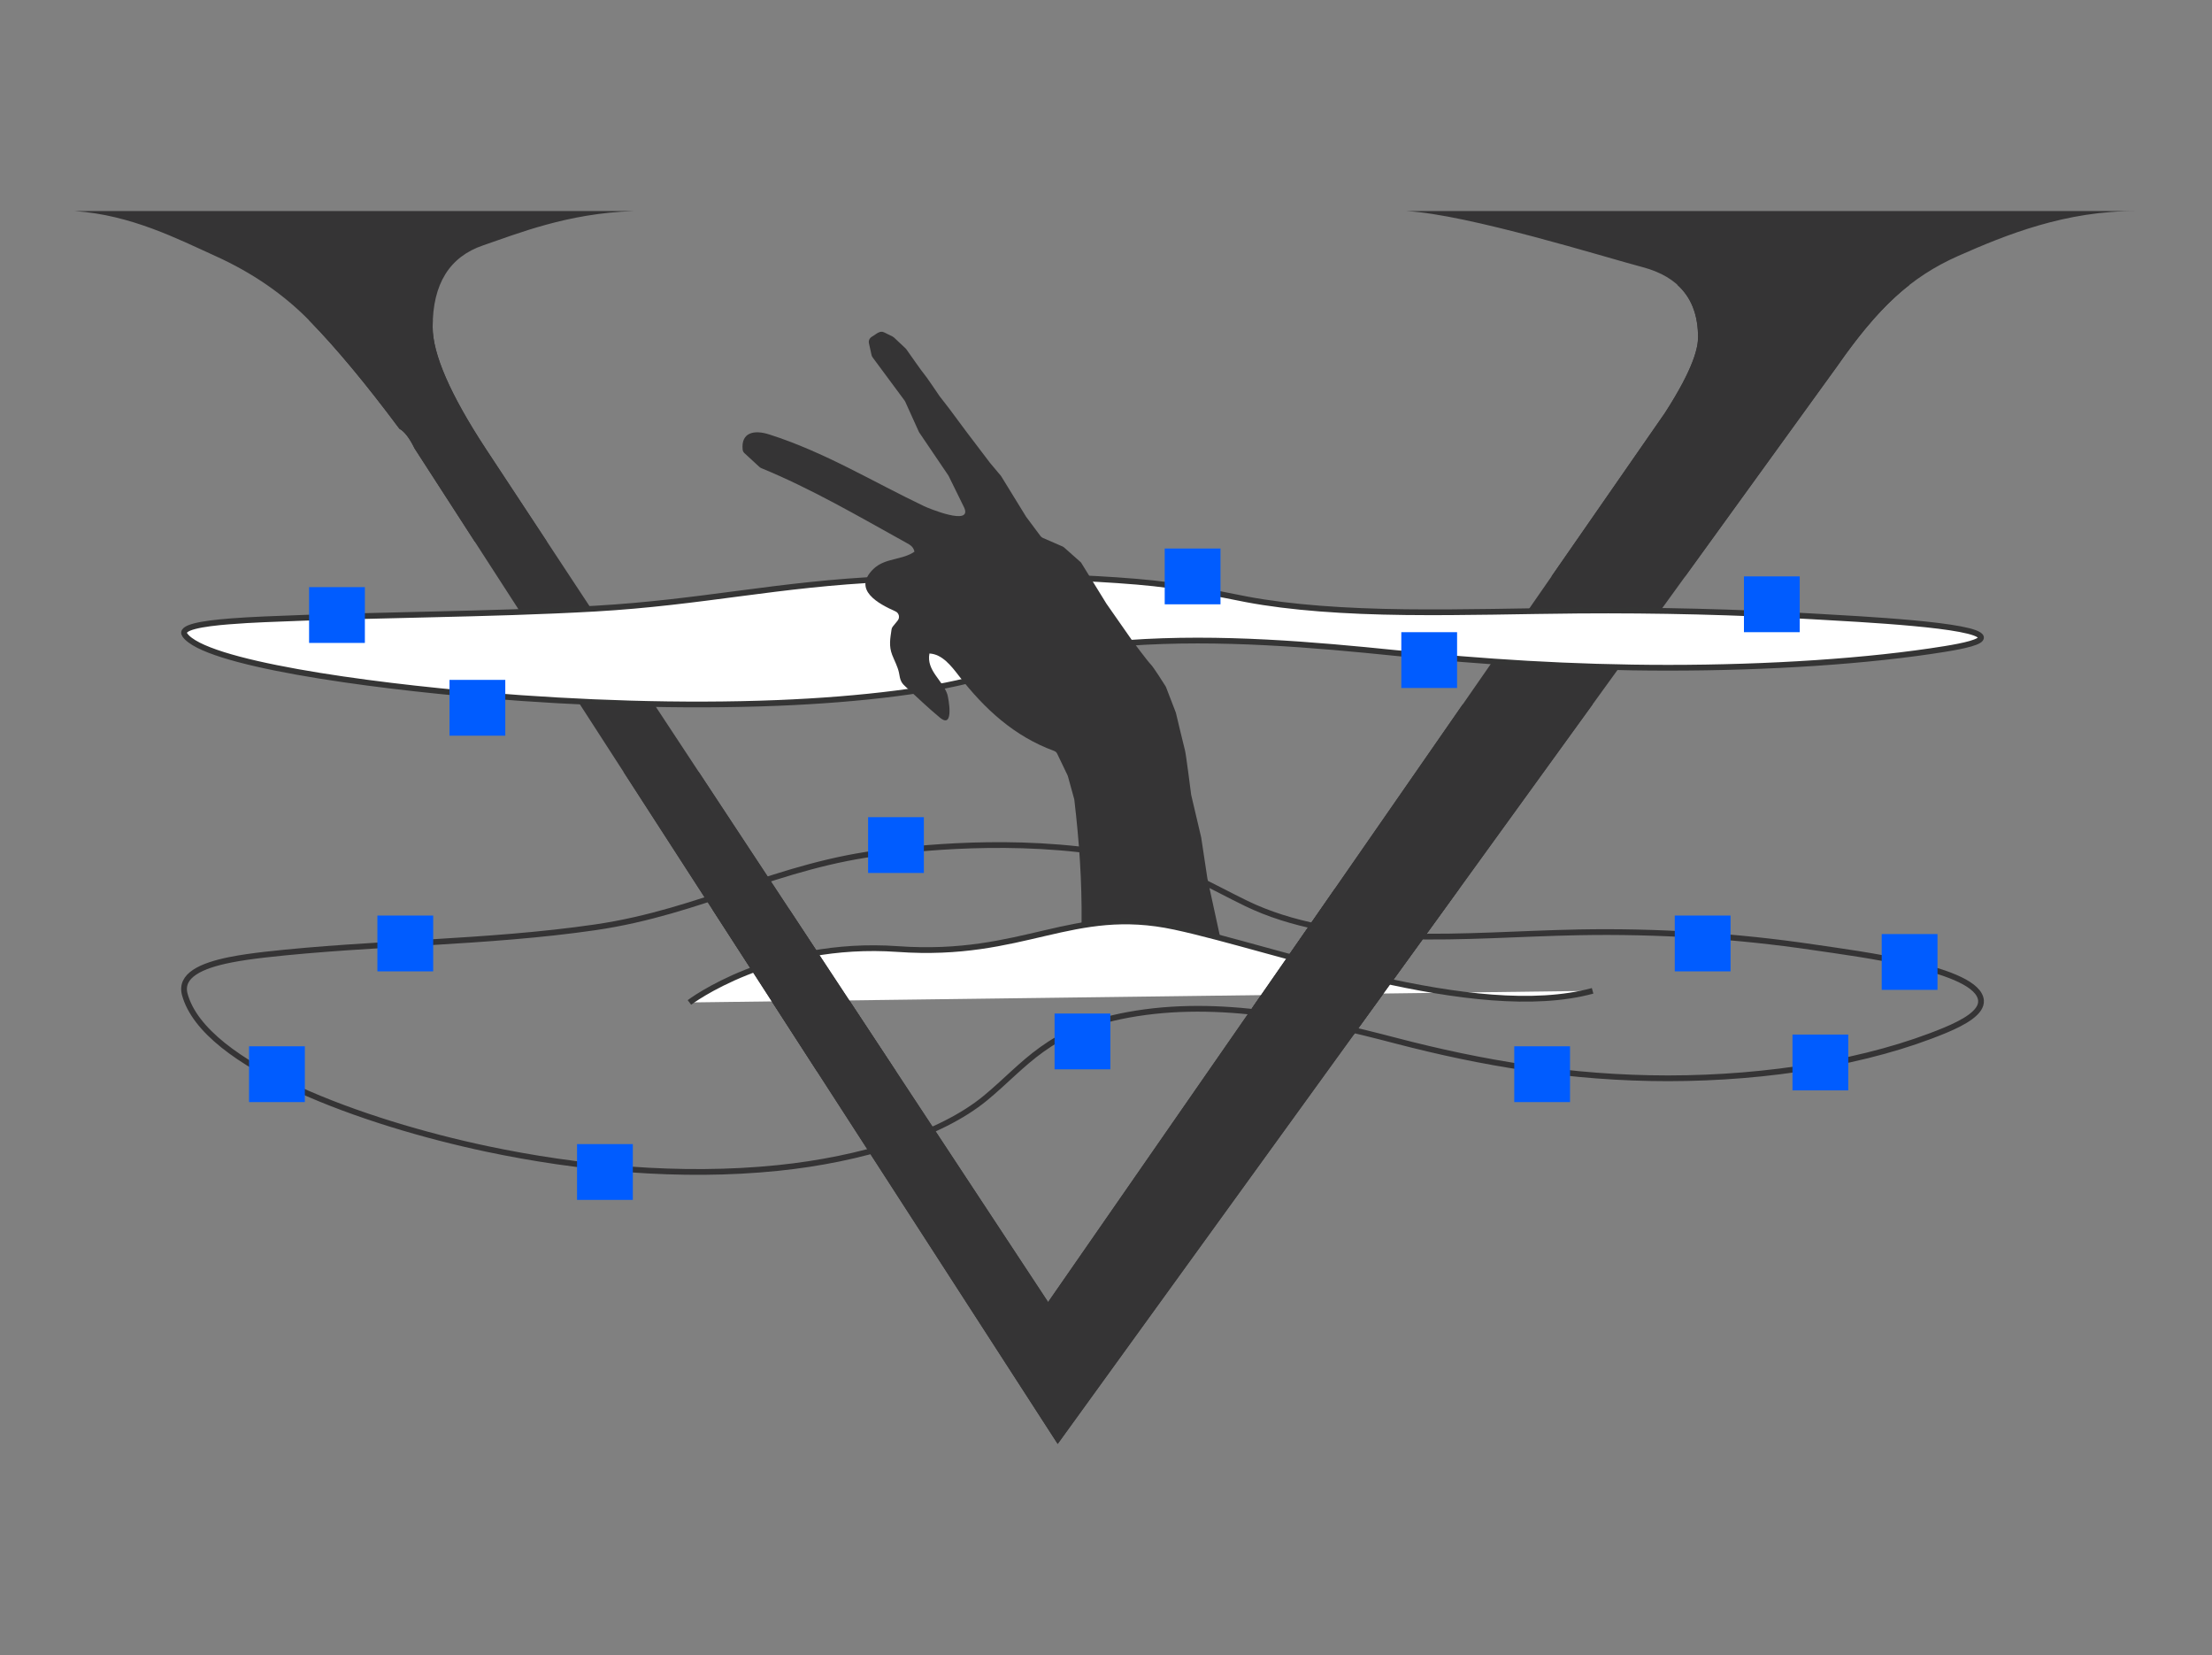 <?xml version="1.0" encoding="UTF-8"?> <svg xmlns="http://www.w3.org/2000/svg" id="_Слой_1" data-name="Слой 1" viewBox="0 0 385.02 288"><rect x="0" y="0" width="385.02" height="288" fill="#808080" stroke="none"/> <defs> <style> .cls-1, .cls-2 { fill: #fff; } .cls-3, .cls-2 { stroke: #353535; } .cls-3, .cls-2, .cls-4 { stroke-miterlimit: 10; } .cls-3, .cls-4 { fill: none; } .cls-5 { fill: #353435; } .cls-4 { stroke: #353435; } .cls-6 { fill: #005cff; } </style> </defs> <path class="cls-4" d="M40.08,167.02c1.87-.37,3.92-.65,5.98-.89,18.98-2.14,38.77-2.03,57.52-4.76,18.69-2.72,31.87-10.97,50.65-13.1,7.39-.84,25.41-2.77,43.66,1.15,8.3,1.78,12.82,4.79,19.07,7.81,7.61,3.68,17.16,5.38,27.64,5.69,10.06,.3,20.12-.49,30.19-.68,13.74-.26,27.56,.63,40.75,2.58,8.1,1.2,28.77,3.74,29.27,9.26,.19,2.09-3.01,3.85-6.22,5.19-13.35,5.55-30.86,8.36-48.22,8.37-16.96,0-32.52-2.66-47.38-6.54-14.14-3.69-30.6-7.44-46.63-4.5-13.98,2.57-17.8,8.67-24.85,14.49-7.77,6.4-21.64,10.68-36.15,12.16-16.92,1.73-34.69,.04-50.6-3.32-21.33-4.5-49.18-14.42-52.59-26.87-.91-3.32,2.85-5.03,7.91-6.04Z"></path> <path class="cls-5" d="M110.26,36.73h0c-11.56,.38-20.28,3.97-26.15,5.96-5.87,1.99-8.8,6.72-8.8,14.19,0,4.73,3.07,11.78,9.2,21.14l97.93,148.56,107.35-154.71c5.12-7.93,5.78-11.49,5.78-13.2,0-6.43-3.24-10.5-9.72-12.2-6.48-1.7-30.35-9.17-41.04-9.74h127.19c-12.44-.09-22.82,4.12-31.14,7.8-8.32,3.69-14,9.03-21.15,19.3L184.1,251.27h0L72.15,78.02c-.87-1.8-1.75-2.93-2.63-3.41-5.78-7.76-10.95-13.98-15.51-18.66-4.55-4.68-10.07-8.49-16.56-11.42-6.48-2.93-14.63-7.14-24.44-7.8H110.26Z"></path> <path class="cls-2" d="M40.08,108.12c1.87-.15,3.92-.26,5.98-.35,18.98-.84,38.77-.8,57.52-1.86,18.69-1.07,31.87-4.3,50.65-5.13,7.39-.33,25.41-1.08,43.66,.45,8.3,.7,12.82,1.88,19.07,3.06,7.61,1.44,17.16,2.11,27.64,2.23s20.12-.19,30.19-.27c13.74-.1,27.56,.24,40.75,1.01,8.1,.47,28.77,1.47,29.27,3.63,.19,.82-3.01,1.51-6.22,2.03-13.35,2.17-30.86,3.28-48.22,3.28-16.96,0-32.52-1.04-47.38-2.56-14.14-1.44-30.6-2.91-46.63-1.76-13.98,1.01-17.8,3.4-24.85,5.68-7.77,2.51-21.64,4.18-36.15,4.76-16.92,.68-34.69,.01-50.6-1.3-21.33-1.76-49.18-5.65-52.59-10.53-.91-1.3,2.85-1.97,7.91-2.37Z"></path> <rect class="cls-6" x="65.69" y="159.32" width="9.71" height="9.71"></rect> <rect class="cls-6" x="43.35" y="182.07" width="9.71" height="9.71"></rect> <rect class="cls-6" x="291.51" y="159.32" width="9.71" height="9.71"></rect> <rect class="cls-6" x="312" y="180.03" width="9.71" height="9.71"></rect> <path class="cls-5" d="M152.81,57.9l-1.12,.74c-.36,.24-.54,.67-.44,1.1l.45,2.04c.03,.14,.09,.28,.18,.4l5.57,7.52c.04,.06,.08,.12,.11,.19l2.38,5.26c.02,.05,.05,.11,.09,.15l5.04,7.44s.05,.08,.07,.13c0,0,2.65,5.4,2.67,5.43,1.54,3.36-6.26,.12-6.95-.21-9.06-4.32-17.26-9.39-26.97-12.49-2.65-.85-4.9-.34-4.63,2.6,.02,.26,.14,.5,.33,.67l2.6,2.39c.09,.08,.19,.15,.31,.2,8.76,3.6,16.88,8.36,25.21,12.97,.75,.41,1.27,.71,1.46,1.57-2.13,1.5-5.12,1.05-7.14,3.01-3.77,3.65,.97,6.1,3.83,7.38,.63,.28,.82,1.08,.38,1.61l-.84,1.03c-.12,.15-.2,.32-.22,.51-.23,1.59-.49,2.86,.11,4.42,.4,1.03,.95,2.01,1.18,3.08,.12,.55,.16,1.13,.44,1.62,.2,.36,.5,.64,.81,.92,1.94,1.79,3.85,3.62,5.88,5.3,2.56,2.12,1.47-3.52,1.29-4.07-.84-2.46-3.68-4.16-3.11-7.09,2.21,.11,3.77,2.13,5.12,3.88,4.48,5.79,9.67,10.54,16.55,13.06,.26,.09,.47,.28,.58,.53l1.78,3.71c.03,.06,.05,.12,.07,.18l1.09,3.96c.01,.05,.02,.1,.03,.15,.85,7.24,1.33,14.1,1.26,21.41-.03,3.58,.22,6.98,4.29,8.09,2.01,.55,4.14,.29,6.21,.03,3.22-.41,10.41,.75,12.44-2.75l1.12-1.87c.14-.23,.18-.5,.12-.76l-2.28-10.47s0-.04-.01-.07l-1.07-7.08s0-.06-.02-.08l-1.71-7.27s-.01-.07-.02-.1c-.08-.63-.9-7.1-1.07-7.69s-1.41-5.84-1.57-6.49c-.01-.05-.02-.09-.04-.13l-1.68-4.36c-.02-.06-.05-.12-.09-.18-.33-.53-2.13-3.38-2.59-3.82-.5-.48-3.35-4.32-3.35-4.32l-4.36-6.24s-.02-.03-.03-.05l-4.32-7c-.05-.09-.12-.17-.2-.23l-2.81-2.49c-.08-.07-.18-.13-.28-.18l-3.41-1.48c-.17-.07-.31-.19-.42-.33l-2.5-3.35s-.04-.05-.05-.08l-4.27-6.94s-.06-.09-.09-.13l-1.89-2.25-4.21-5.55-2.85-3.84-1.65-2.13s-.03-.03-.04-.05c-.22-.33-2.48-3.66-2.72-3.89s-2.66-3.7-3.08-4.29c-.04-.06-.09-.11-.14-.16l-1.99-1.87c-.08-.07-.16-.13-.25-.18l-1.48-.73c-.33-.17-.73-.14-1.04,.06Z"></path> <g> <path class="cls-1" d="M120,174.44s14.26-10.85,36.29-9.29c22.02,1.56,30.32-7.7,48.18-3.87s52.19,16.72,72.74,11.14"></path> <path class="cls-3" d="M120,174.44s14.26-10.85,36.29-9.29c22.02,1.56,30.32-7.7,48.18-3.87s52.19,16.72,72.74,11.14"></path> </g> <path class="cls-5" d="M254.59,122.58l-22.32,32.17-14.26,20.55-35.58,51.28-26.48-40.17-18.57-28.17-15.76-23.91h-13.08l15.45,23.91,18.2,28.17,41.91,64.85,51.53-71.23,18.29-25.28,23.28-32.17h-22.61ZM84.5,78.02c-6.13-9.36-9.2-16.41-9.2-21.14,0-.41,.01-.82,.03-1.21h-21.61c.1,.09,.2,.19,.29,.29,4.56,4.68,9.73,10.9,15.51,18.65,.88,.48,1.75,1.61,2.63,3.41l10.48,16.22h12.56l-10.69-16.22Zm207.44-28.46c2.41,2.15,3.62,5.19,3.62,9.12,0,1.7-.66,5.26-5.78,13.19l-19.73,28.43h23.27l26.38-36.47c4.47-6.41,8.36-10.9,12.68-14.27h-40.44Z"></path> <polygon class="cls-5" points="155.95 186.41 142.19 186.41 123.99 158.24 137.38 158.24 155.95 186.41"></polygon> <polygon class="cls-5" points="253.92 154.75 235.63 180.03 218.01 180.03 218.01 175.3 232.27 154.75 253.92 154.75"></polygon> <rect class="cls-6" x="327.53" y="162.54" width="9.71" height="9.71"></rect> <rect class="cls-6" x="100.44" y="199.09" width="9.71" height="9.71"></rect> <rect class="cls-6" x="151.1" y="142.2" width="9.71" height="9.71"></rect> <rect class="cls-6" x="78.24" y="118.31" width="9.71" height="9.71"></rect> <rect class="cls-6" x="53.8" y="102.17" width="9.71" height="9.71"></rect> <rect class="cls-6" x="202.73" y="95.45" width="9.71" height="9.71"></rect> <rect class="cls-6" x="303.55" y="100.3" width="9.71" height="9.71"></rect> <rect class="cls-6" x="243.91" y="110.01" width="9.71" height="9.71"></rect> <rect class="cls-6" x="183.56" y="176.37" width="9.71" height="9.71"></rect> <rect class="cls-6" x="263.57" y="182.07" width="9.71" height="9.71"></rect> </svg> 